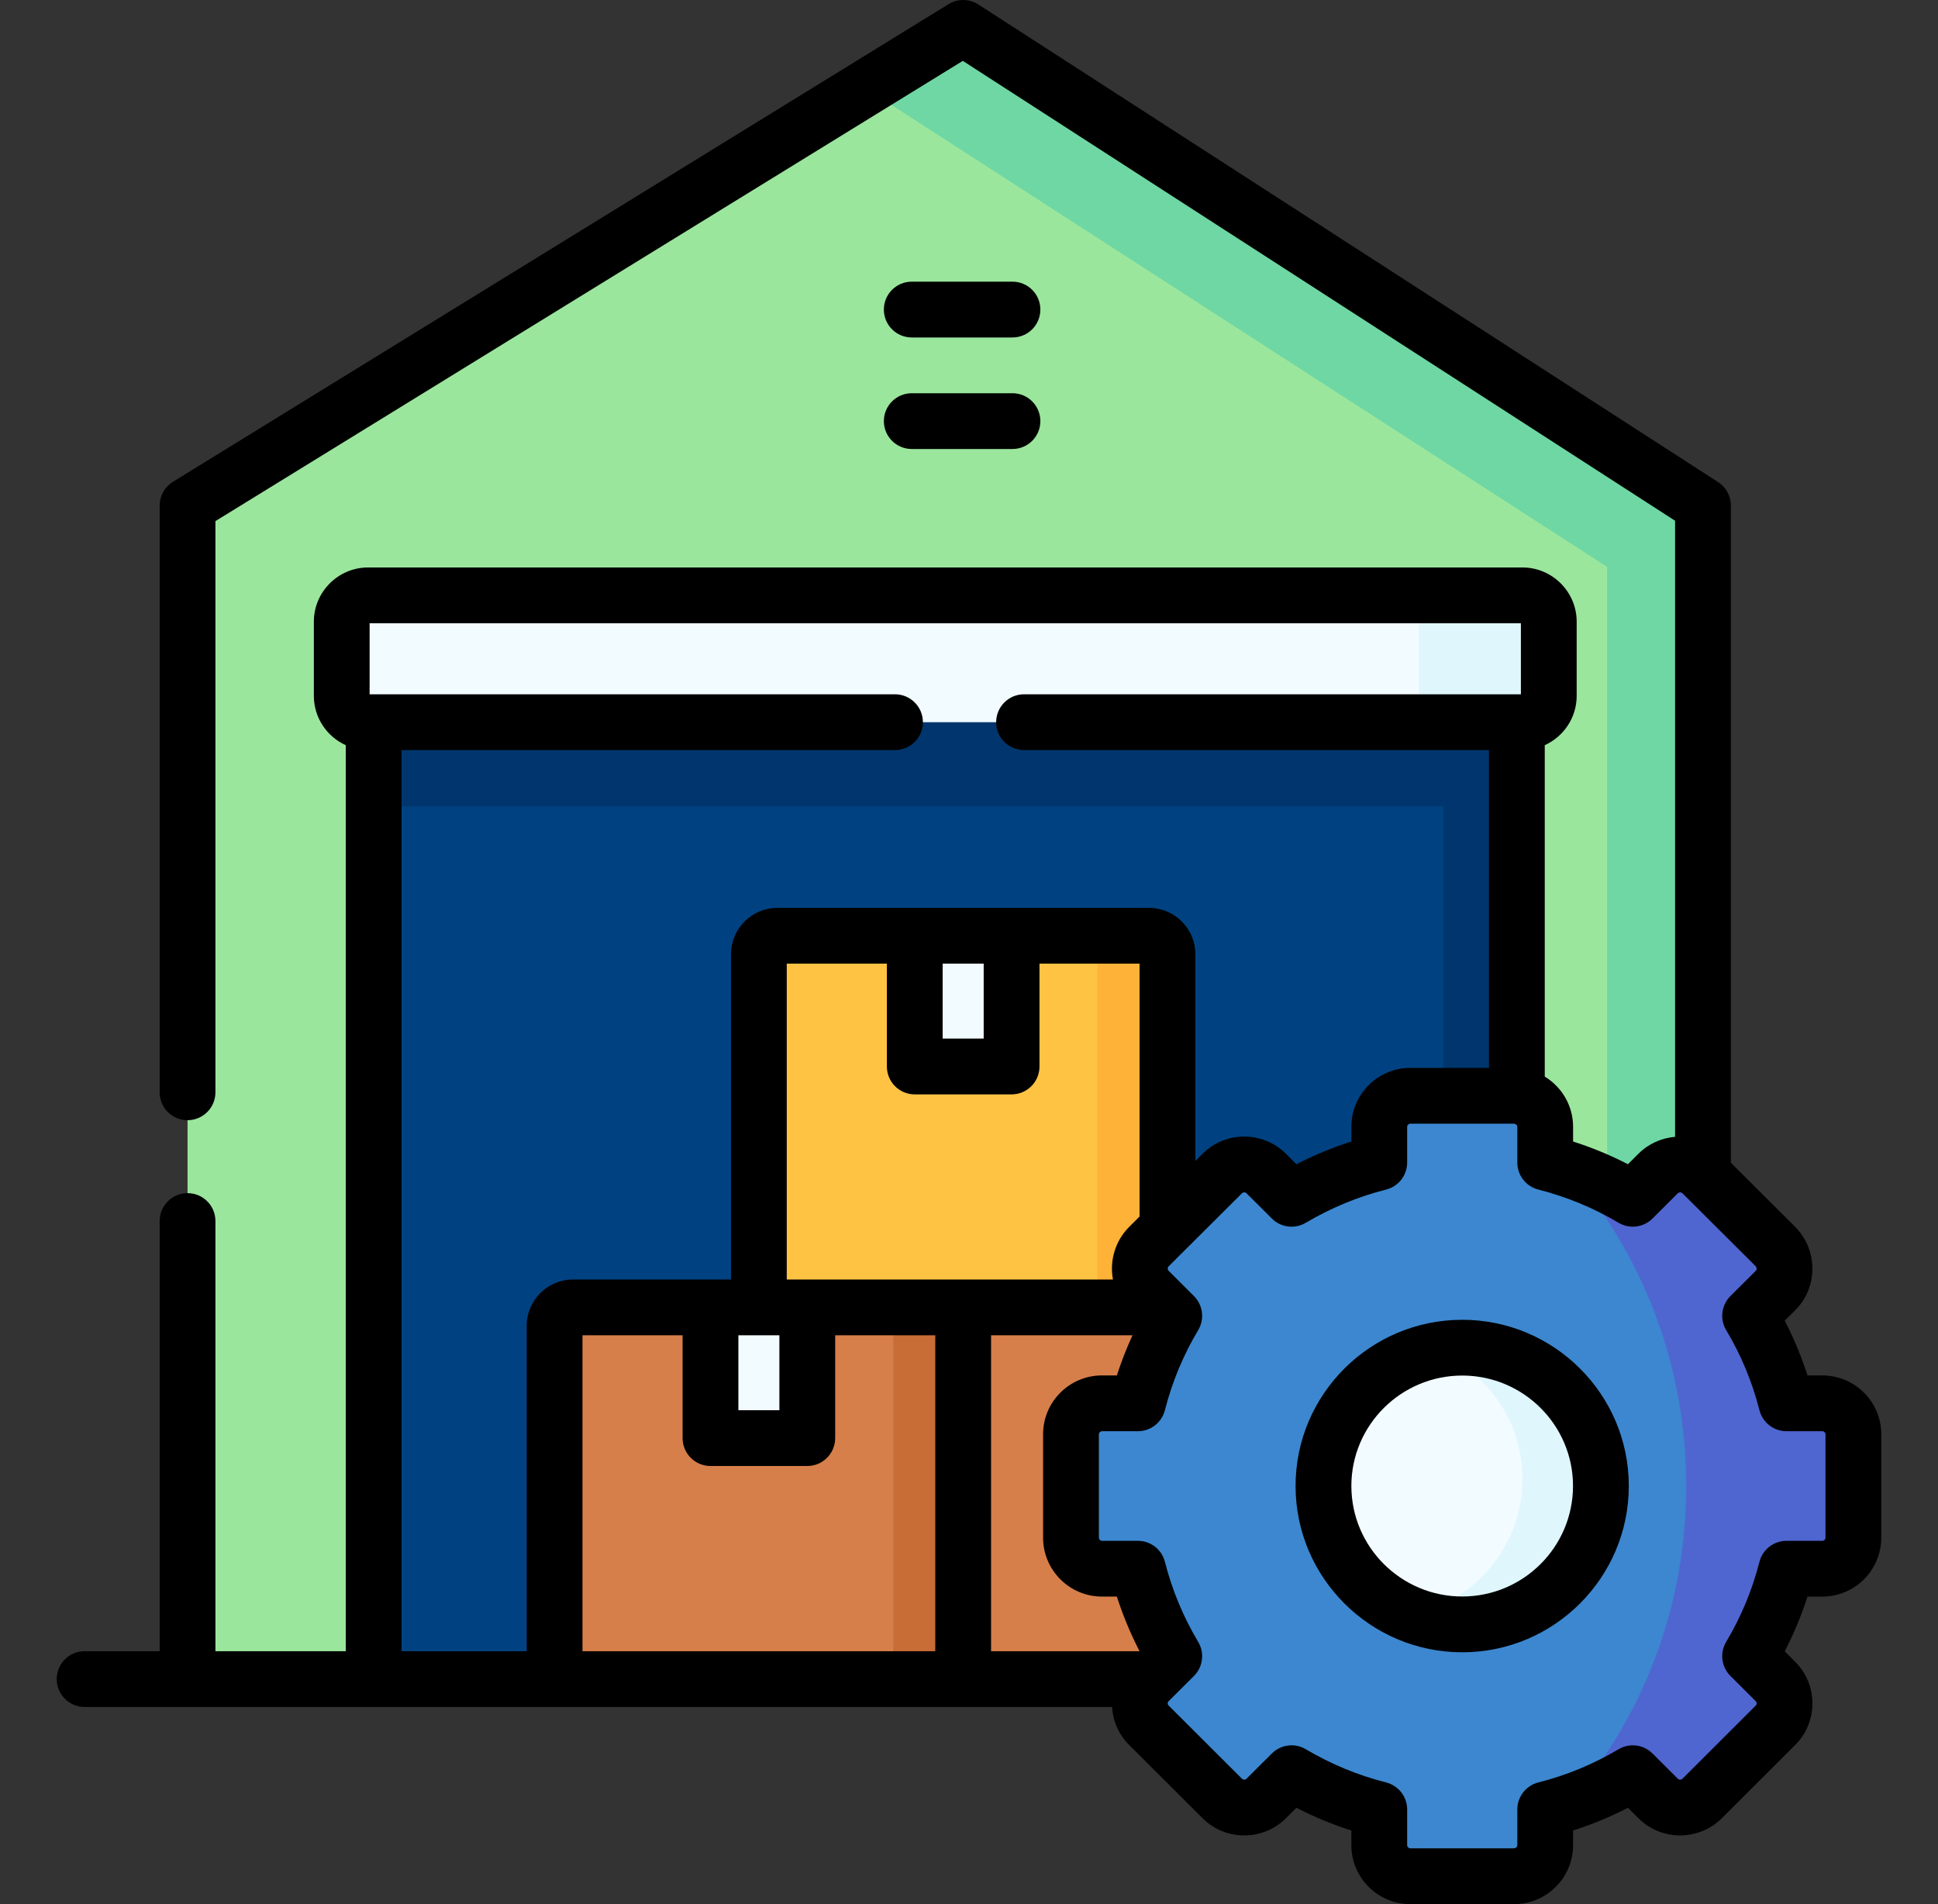 <svg width="57" height="56" viewBox="0 0 57 56" fill="none" xmlns="http://www.w3.org/2000/svg">
<rect x="0" y="0" width="57" height="56" fill="#333333" stroke="none"/>
<g clip-path="url(#clip0_4621_9705)">
<path fill-rule="evenodd" clip-rule="evenodd" d="M48.023 35.257L48.77 34.512C49.124 34.159 49.705 34.159 50.063 34.512L50.087 34.54V14.868L28.328 0.82L5.516 14.868V49.382H10.989L48.023 35.257Z" fill="#9BE69D"/>
<path fill-rule="evenodd" clip-rule="evenodd" d="M44.612 21.239L28.298 19.688L10.988 21.239V49.382H16.854L44.612 32.23V21.239Z" fill="#004281"/>
<path fill-rule="evenodd" clip-rule="evenodd" d="M33.794 39.544C34.067 39.423 34.338 39.302 34.338 39.004V28.063C34.338 27.765 34.092 27.52 33.794 27.52C27.496 27.52 29.162 27.52 22.861 27.52C22.563 27.52 22.32 27.765 22.32 28.063V39.004C22.32 39.299 22.56 39.541 22.858 39.544L28.329 41.965L33.794 39.544Z" fill="#FFC344"/>
<path fill-rule="evenodd" clip-rule="evenodd" d="M33.793 27.52H31.738C32.037 27.52 32.279 27.765 32.279 28.063V37.91C32.279 38.208 32.055 39.352 31.757 39.352L33.815 38.474C34.088 38.356 34.337 38.208 34.337 37.91V28.063C34.337 27.765 34.092 27.52 33.793 27.52Z" fill="#FEB237"/>
<path fill-rule="evenodd" clip-rule="evenodd" d="M26.906 27.52H29.754V31.365H26.906V27.52Z" fill="#F2FBFF"/>
<path fill-rule="evenodd" clip-rule="evenodd" d="M25.453 2.591L47.268 16.673V34.85C47.526 34.977 47.778 35.111 48.023 35.257L48.77 34.512C49.124 34.159 49.705 34.159 50.063 34.512L50.087 34.54V14.868L28.328 0.82L25.453 2.591Z" fill="#6FD7A3"/>
<path fill-rule="evenodd" clip-rule="evenodd" d="M10.988 23.717H42.446V33.322H44.531C44.559 33.322 44.584 33.322 44.612 33.325V21.239L28.298 19.688L10.988 21.239V23.717Z" fill="#00366D"/>
<path fill-rule="evenodd" clip-rule="evenodd" d="M28.33 48.84V38.45C21.435 38.45 23.306 38.45 16.856 38.45C16.555 38.45 16.312 38.695 16.312 38.993V48.84C16.312 49.137 16.555 49.382 16.856 49.382H27.786C28.084 49.382 28.33 49.137 28.33 48.84Z" fill="#D77F4A"/>
<path fill-rule="evenodd" clip-rule="evenodd" d="M27.195 38.45V48.793C27.195 49.116 27.46 49.382 27.783 49.382H39.641C39.965 49.382 40.229 49.116 40.229 48.793V39.039C40.229 38.717 39.965 38.45 39.641 38.45H33.123H27.195Z" fill="#D77F4A"/>
<path fill-rule="evenodd" clip-rule="evenodd" d="M43.007 47.773C40.754 47.773 38.926 45.95 38.926 43.702C38.926 41.457 40.754 39.634 43.007 39.634C45.261 39.634 47.085 41.457 47.085 43.702C47.085 45.95 45.261 47.773 43.007 47.773ZM48.024 35.257C47.231 34.785 46.364 34.423 45.447 34.19V33.139C45.447 32.64 45.034 32.227 44.533 32.227H41.481C40.977 32.227 40.567 32.637 40.567 33.139V34.19C39.65 34.423 38.783 34.785 37.987 35.257L37.241 34.513C36.887 34.159 36.306 34.159 35.951 34.513L33.791 36.664C33.436 37.021 33.436 37.601 33.791 37.954L34.537 38.698C34.064 39.489 33.701 40.354 33.468 41.271H32.414C31.913 41.271 31.5 41.681 31.5 42.18V45.224C31.5 45.727 31.913 46.136 32.414 46.136H33.468C33.701 47.054 34.064 47.919 34.537 48.709L33.791 49.453C33.436 49.807 33.436 50.387 33.791 50.74L35.951 52.895C36.306 53.248 36.887 53.248 37.241 52.895L37.987 52.151C38.783 52.622 39.647 52.985 40.567 53.217V54.268C40.567 54.767 40.977 55.18 41.481 55.18H44.533C45.034 55.18 45.447 54.767 45.447 54.268V53.217C46.364 52.985 47.231 52.622 48.024 52.151L48.77 52.895C49.125 53.248 49.706 53.248 50.063 52.895L52.221 50.74C52.575 50.387 52.575 49.807 52.221 49.453L51.474 48.709C51.947 47.916 52.311 47.054 52.544 46.136H53.597C54.101 46.136 54.511 45.727 54.511 45.224V42.18C54.511 41.681 54.101 41.271 53.597 41.271H52.544C52.311 40.354 51.947 39.489 51.474 38.698L52.221 37.954C52.575 37.6 52.575 37.021 52.221 36.664L50.063 34.513C49.706 34.159 49.125 34.159 48.77 34.513L48.024 35.257Z" fill="#3C87D0"/>
<path fill-rule="evenodd" clip-rule="evenodd" d="M38.926 43.702C38.926 45.949 40.754 47.772 43.007 47.772C45.261 47.772 47.085 45.949 47.085 43.702C47.085 41.457 45.261 39.634 43.007 39.634C40.754 39.634 38.926 41.457 38.926 43.702Z" fill="#F2FBFF"/>
<path fill-rule="evenodd" clip-rule="evenodd" d="M44.78 43.497C44.78 45.469 43.372 47.115 41.504 47.487C41.97 47.67 42.477 47.772 43.008 47.772C45.262 47.772 47.087 45.949 47.087 43.702C47.087 41.457 45.262 39.634 43.008 39.634C42.732 39.634 42.464 39.662 42.203 39.714C43.711 40.31 44.78 41.779 44.78 43.497Z" fill="#DFF6FD"/>
<path fill-rule="evenodd" clip-rule="evenodd" d="M46.141 34.395C48.288 36.85 49.594 40.118 49.594 43.702C49.594 47.289 48.289 50.557 46.144 53.012C46.803 52.789 47.434 52.501 48.024 52.151L48.77 52.895C49.125 53.248 49.706 53.248 50.064 52.895L52.221 50.74C52.575 50.386 52.575 49.807 52.221 49.453L51.475 48.709C51.947 47.915 52.311 47.053 52.544 46.136H53.598C54.101 46.136 54.511 45.726 54.511 45.224V42.18C54.511 41.68 54.101 41.271 53.598 41.271H52.544C52.311 40.353 51.947 39.488 51.475 38.698L52.221 37.954C52.575 37.6 52.575 37.02 52.221 36.664L50.064 34.512C49.706 34.159 49.125 34.159 48.77 34.512L48.024 35.256C47.434 34.906 46.803 34.615 46.141 34.395Z" fill="#4F66D0"/>
<path fill-rule="evenodd" clip-rule="evenodd" d="M22.856 38.45H20.895V42.295H23.742V38.45H22.859H22.856Z" fill="#F2FBFF"/>
<path fill-rule="evenodd" clip-rule="evenodd" d="M28.329 48.84V38.45H26.271V48.84C26.271 49.137 26.029 49.382 25.73 49.382H27.785C28.084 49.382 28.329 49.137 28.329 48.84Z" fill="#C86D36"/>
<path fill-rule="evenodd" clip-rule="evenodd" d="M44.775 17.51H10.828C10.402 17.51 10.051 17.857 10.051 18.285V20.465C10.051 20.892 10.402 21.24 10.828 21.24H10.989H44.614H44.775C45.201 21.24 45.552 20.892 45.552 20.465V18.285C45.552 17.857 45.201 17.51 44.775 17.51Z" fill="#F2FBFF"/>
<path fill-rule="evenodd" clip-rule="evenodd" d="M40.957 17.51C41.386 17.51 41.734 17.857 41.734 18.285V20.465C41.734 20.892 41.386 21.24 40.957 21.24H44.613H44.774C45.2 21.24 45.551 20.892 45.551 20.465V18.285C45.551 17.857 45.2 17.51 44.774 17.51H40.957Z" fill="#DFF6FD"/>
<path d="M29.779 13.205H26.816C26.363 13.205 25.996 12.838 25.996 12.385C25.996 11.932 26.363 11.565 26.816 11.565H29.779C30.232 11.565 30.599 11.932 30.599 12.385C30.599 12.838 30.232 13.205 29.779 13.205Z" fill="black"/>
<path d="M29.779 9.925H26.816C26.363 9.925 25.996 9.558 25.996 9.104C25.996 8.651 26.363 8.284 26.816 8.284H29.779C30.232 8.284 30.599 8.651 30.599 9.104C30.599 9.558 30.232 9.925 29.779 9.925Z" fill="black"/>
<path d="M43.007 38.815C40.304 38.815 38.105 41.007 38.105 43.702C38.105 46.399 40.304 48.594 43.007 48.594C45.708 48.594 47.906 46.399 47.906 43.702C47.906 41.007 45.708 38.815 43.007 38.815ZM43.007 46.953C41.209 46.953 39.746 45.495 39.746 43.702C39.746 41.912 41.209 40.455 43.007 40.455C44.804 40.455 46.265 41.912 46.265 43.702C46.265 45.495 44.804 46.953 43.007 46.953Z" fill="black"/>
<path d="M53.597 40.451H53.161C52.983 39.897 52.76 39.358 52.492 38.841L52.8 38.535C53.474 37.862 53.475 36.763 52.8 36.083L50.908 34.197V14.868C50.908 14.59 50.767 14.33 50.533 14.179L28.774 0.131C28.508 -0.04 28.168 -0.044 27.899 0.122L5.086 14.17C4.843 14.319 4.696 14.584 4.696 14.868V32.125C4.696 32.578 5.063 32.945 5.516 32.945C5.969 32.945 6.336 32.578 6.336 32.125V15.326L28.318 1.79L49.267 15.315V33.434C48.874 33.468 48.49 33.633 48.19 33.931L47.881 34.24C47.362 33.973 46.823 33.749 46.267 33.572V33.139C46.267 32.514 45.933 31.967 45.434 31.662V21.916C45.987 21.665 46.373 21.11 46.373 20.464V18.285C46.373 17.405 45.656 16.689 44.775 16.689H10.828C9.947 16.689 9.231 17.405 9.231 18.285V20.464C9.231 21.11 9.617 21.665 10.169 21.916V48.562H6.336V35.911C6.336 35.458 5.969 35.09 5.516 35.09C5.063 35.09 4.696 35.458 4.696 35.911V48.562H2.488C2.035 48.562 1.668 48.929 1.668 49.382C1.668 49.835 2.035 50.202 2.488 50.202H32.709C32.734 50.626 32.909 51.02 33.211 51.321L35.371 53.475C36.046 54.149 37.145 54.149 37.82 53.475L38.13 53.166C38.651 53.435 39.191 53.658 39.746 53.836V54.268C39.746 55.223 40.524 56 41.48 56H44.533C45.489 56 46.267 55.223 46.267 54.268V53.835C46.823 53.658 47.362 53.434 47.881 53.167L48.19 53.475C48.863 54.147 49.962 54.148 50.642 53.475L52.799 51.321C53.126 50.995 53.306 50.56 53.306 50.097C53.306 49.633 53.126 49.199 52.799 48.873L52.492 48.566C52.76 48.047 52.983 47.508 53.161 46.956H53.597C54.553 46.956 55.331 46.179 55.331 45.224V42.18C55.331 41.227 54.553 40.451 53.597 40.451ZM26.324 20.419H10.871V18.33H44.732V20.419H30.119C29.666 20.419 29.299 20.787 29.299 21.239C29.299 21.693 29.666 22.06 30.119 22.06H43.793V31.407H41.48C40.524 31.407 39.746 32.184 39.746 33.139V33.572C39.191 33.749 38.65 33.973 38.13 34.241L37.82 33.931C37.145 33.258 36.046 33.258 35.372 33.931L35.158 34.144V28.063C35.158 27.312 34.546 26.701 33.793 26.701H22.861C22.11 26.701 21.5 27.312 21.5 28.063V37.63H16.856C16.103 37.63 15.491 38.241 15.491 38.992V48.562H11.81V22.06H26.324C26.777 22.06 27.144 21.693 27.144 21.239C27.144 20.787 26.777 20.419 26.324 20.419ZM32.734 37.63H23.14V28.341H26.085V31.366C26.085 31.819 26.452 32.186 26.905 32.186H29.752C30.205 32.186 30.573 31.819 30.573 31.366V28.341H33.517V35.778L33.208 36.086C32.791 36.506 32.633 37.088 32.734 37.63ZM21.717 39.27H22.861H22.923V41.474H21.717V39.27H21.717ZM27.725 30.545V28.341H28.932V30.545H27.725ZM17.132 48.562V39.27H20.076V42.294C20.076 42.748 20.443 43.115 20.896 43.115H23.744C24.197 43.115 24.564 42.748 24.564 42.294V39.27H27.508V48.562H17.132ZM29.149 48.562V39.27H33.309C33.133 39.654 32.978 40.048 32.849 40.451H32.413C31.457 40.451 30.679 41.226 30.679 42.18V45.224C30.679 46.179 31.457 46.956 32.413 46.956H32.849C33.027 47.509 33.25 48.046 33.516 48.562H29.149V48.562ZM53.691 45.224C53.691 45.274 53.648 45.316 53.597 45.316H52.543C52.168 45.316 51.841 45.57 51.748 45.934C51.539 46.757 51.21 47.549 50.769 48.289C50.577 48.612 50.629 49.025 50.895 49.29L51.641 50.034C51.661 50.054 51.666 50.079 51.666 50.096C51.666 50.114 51.661 50.139 51.64 50.16L49.486 52.311C49.449 52.348 49.384 52.349 49.349 52.314L48.603 51.57C48.338 51.305 47.927 51.254 47.605 51.445C46.869 51.883 46.075 52.212 45.245 52.422C44.882 52.514 44.627 52.842 44.627 53.217V54.268C44.627 54.314 44.58 54.359 44.533 54.359H41.481C41.432 54.359 41.387 54.316 41.387 54.268V53.217C41.387 52.841 41.132 52.514 40.768 52.422C39.942 52.213 39.147 51.884 38.405 51.445C38.275 51.368 38.13 51.33 37.987 51.33C37.775 51.33 37.566 51.412 37.407 51.57L36.661 52.314C36.627 52.348 36.564 52.348 36.53 52.314L34.37 50.159C34.349 50.139 34.345 50.114 34.345 50.097C34.345 50.079 34.349 50.054 34.37 50.034L35.116 49.29C35.382 49.024 35.434 48.611 35.241 48.288C34.802 47.554 34.473 46.762 34.262 45.934C34.17 45.57 33.843 45.316 33.467 45.316H32.413C32.364 45.316 32.32 45.272 32.32 45.224V42.18C32.32 42.135 32.365 42.092 32.413 42.092H33.467C33.843 42.092 34.17 41.837 34.262 41.474C34.473 40.645 34.802 39.853 35.241 39.119C35.434 38.796 35.382 38.383 35.116 38.117L34.37 37.373C34.336 37.339 34.337 37.278 34.369 37.245L36.53 35.093C36.565 35.059 36.627 35.059 36.661 35.093L37.408 35.837C37.672 36.102 38.083 36.153 38.405 35.962C39.145 35.524 39.941 35.195 40.768 34.985C41.132 34.893 41.387 34.566 41.387 34.19V33.139C41.387 33.09 41.43 33.048 41.481 33.048H44.533C44.58 33.048 44.627 33.093 44.627 33.139V34.19C44.627 34.566 44.882 34.893 45.245 34.985C46.075 35.196 46.868 35.524 47.605 35.962C47.927 36.153 48.338 36.102 48.603 35.837L49.349 35.093C49.384 35.059 49.448 35.06 49.483 35.093C49.502 35.113 51.639 37.242 51.639 37.242C51.674 37.278 51.675 37.339 51.641 37.373L50.895 38.117C50.629 38.383 50.577 38.796 50.77 39.119C51.209 39.853 51.538 40.645 51.748 41.473C51.841 41.837 52.168 42.092 52.543 42.092H53.597C53.647 42.092 53.691 42.133 53.691 42.18V45.224Z" fill="black"/>
</g>
<defs>
<clipPath id="clip0_4621_9705">
<rect width="56" height="56" fill="white" transform="translate(0.5)"/>
</clipPath>
</defs>
</svg>
